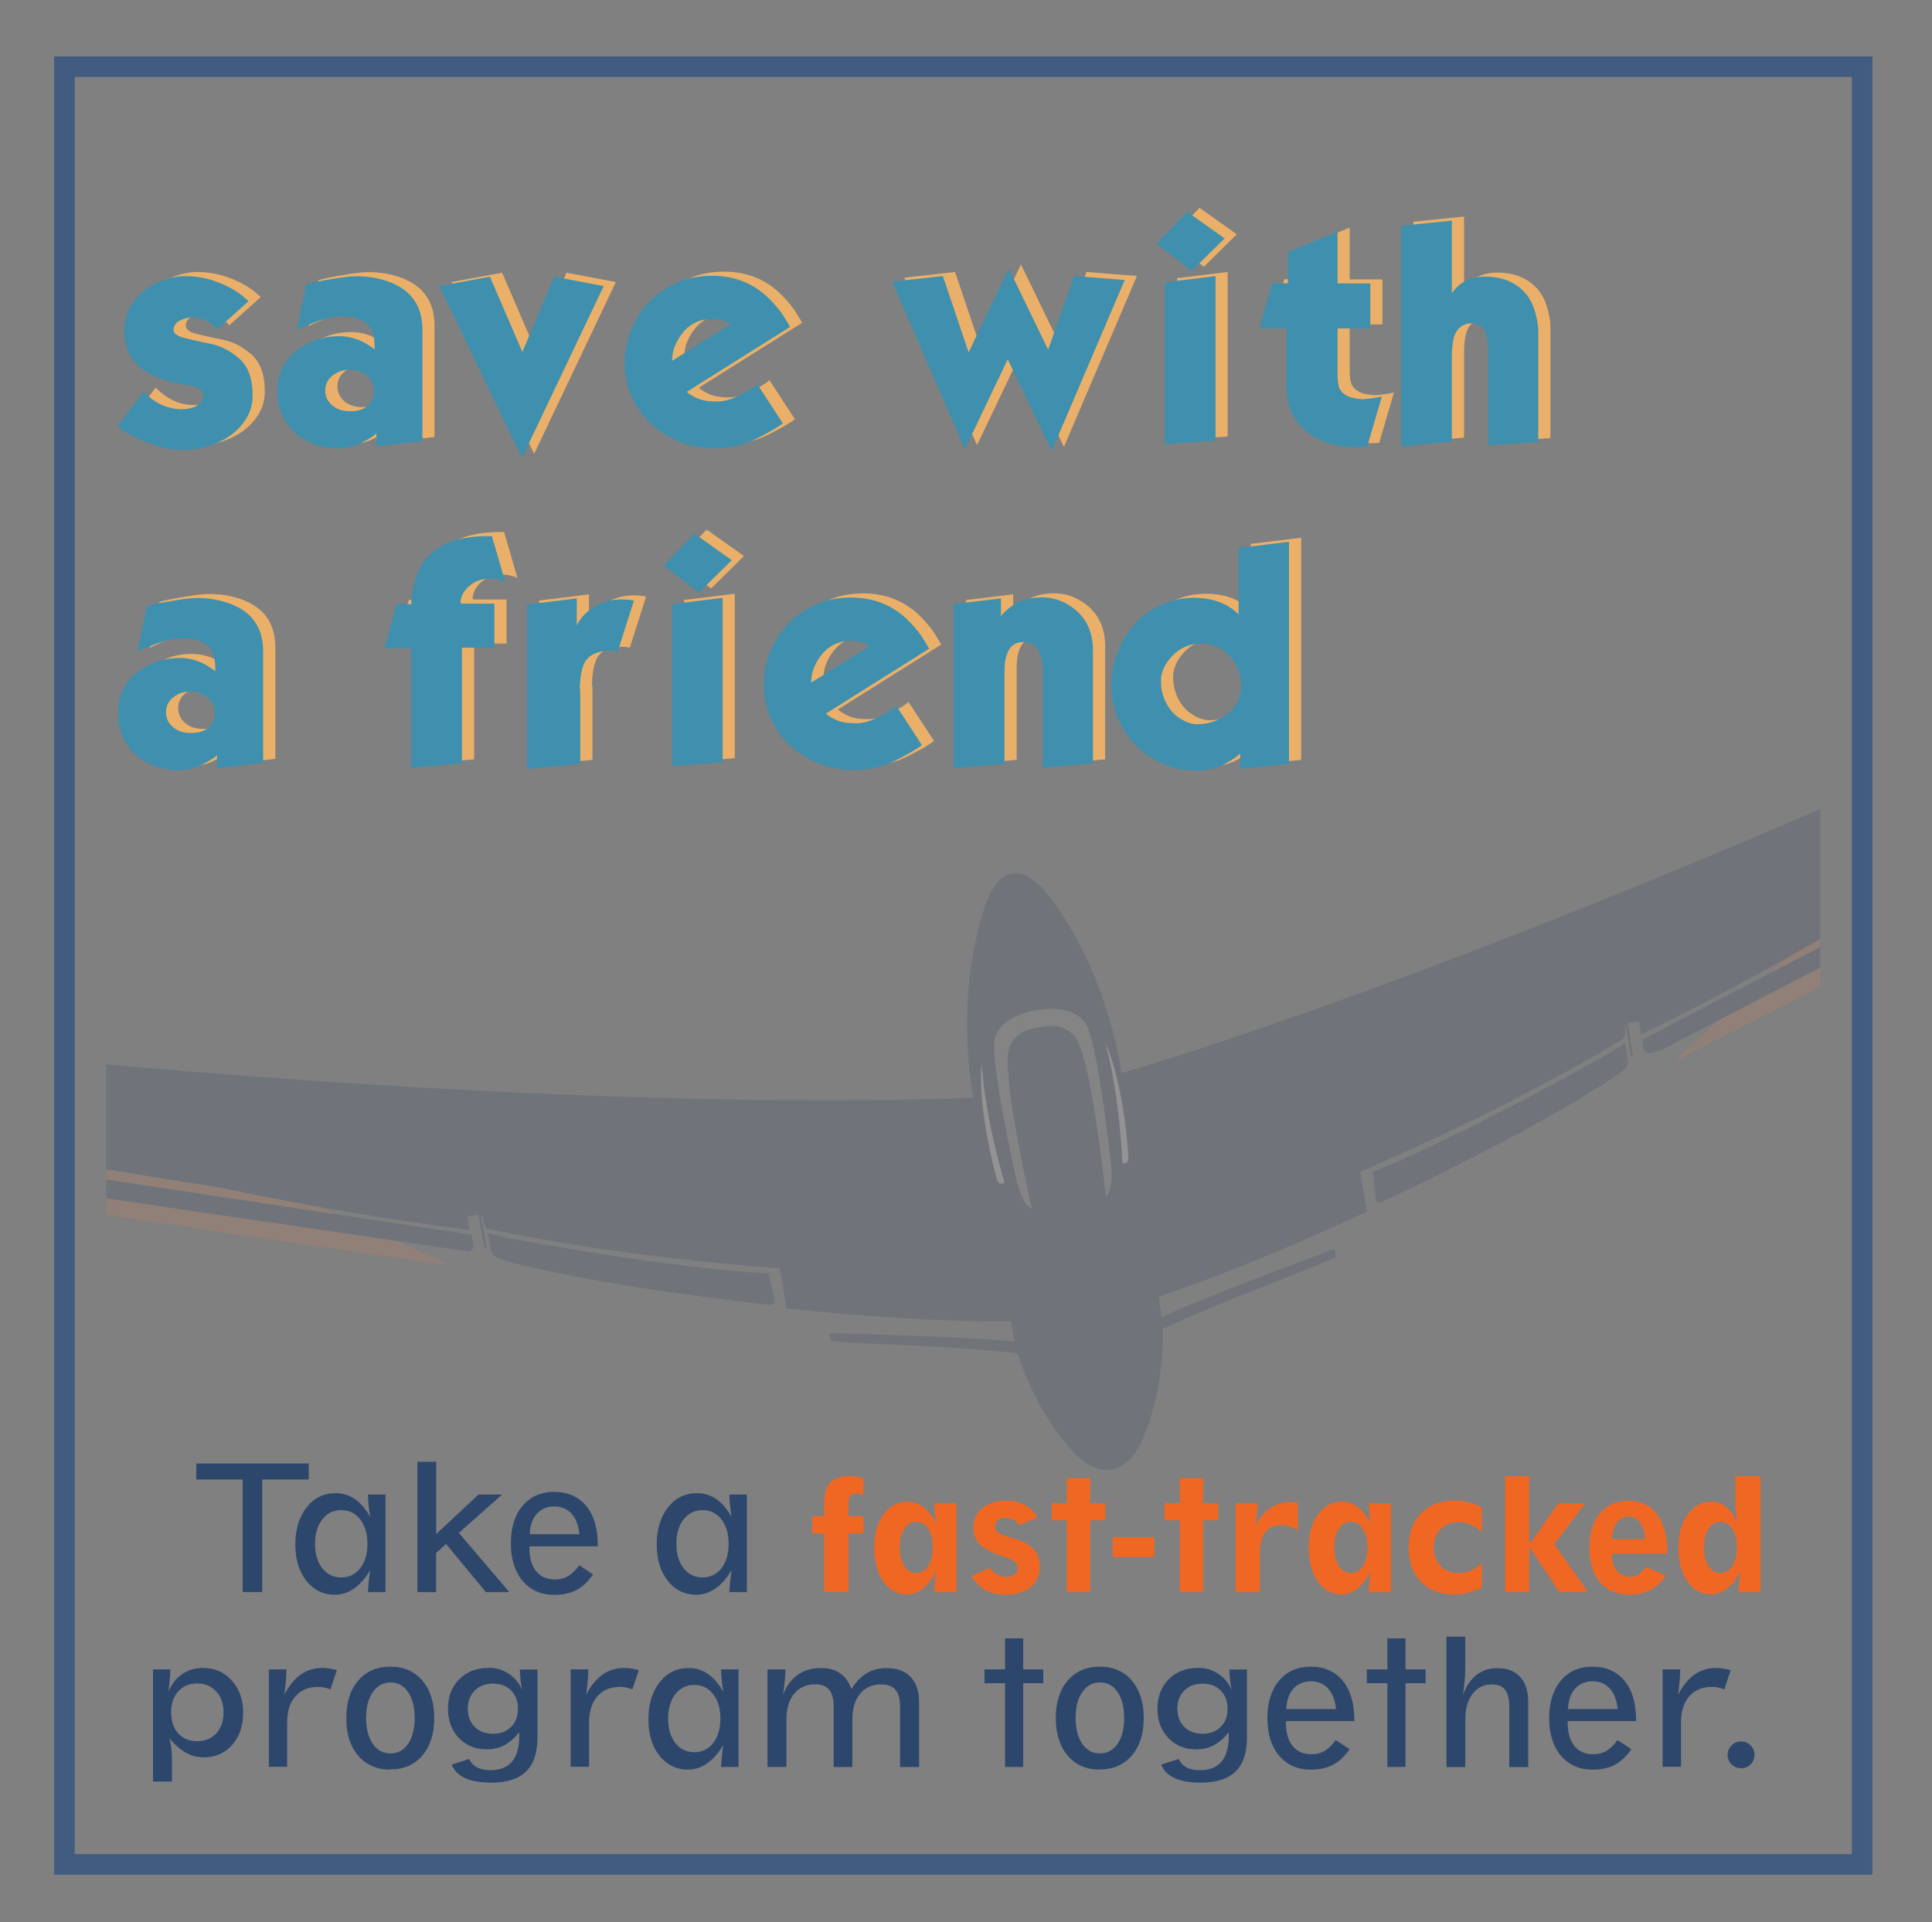 <?xml version="1.0" encoding="UTF-8"?>
<svg xmlns="http://www.w3.org/2000/svg" version="1.1" xmlns:xlink="http://www.w3.org/1999/xlink" viewBox="0 0 225.17 224.02">
  <rect x="0" y="0" width="225.17" height="224.02" fill="#808080" stroke="none"/>
  <defs>
    <clipPath id="clippath">
      <rect x="12.39" y="79.75" width="199.75" height="100.58" fill="none"/>
    </clipPath>
  </defs>
  <!-- Generator: Adobe Illustrator 28.6.0, SVG Export Plug-In . SVG Version: 1.2.0 Build 709)  -->
  <g>
    <g id="Layer_1">
      <rect x="7.51" y="7.77" width="209.52" height="209.52" fill="none" stroke="#425b81" stroke-miterlimit="10" stroke-width="2.4"/>
      <g opacity=".15">
        <g clip-path="url(#clippath)">
          <g>
            <path d="M260.51,76.67s5.48-1.92,7.18,3.53c0,0,1.07,3.05-2.93,5.84s-1.18.92-13.84,8.36c-12.72,7.47-55.84,29.33-55.84,29.33l24.07-22.29,41.35-24.78Z" fill="#f48142"/>
            <path d="M-24.55,124.16s-5.8-.04-5.65,5.67c0,0-.02,3.23,4.67,4.58,4.69,1.35,1.41.49,15.8,3.42,14.45,2.94,62.33,9.65,62.33,9.65l-29.99-13.28-47.15-10.03Z" fill="#f48142"/>
            <path d="M121.87,103.94s6.6,7.61,8.77,20.66l.07.45s46.22-12.96,127.04-51.5c0,0,4.57-2.18,6.38,2.07,0,0,1.41,2.68-3.17,5.59,0,0-10.03,7.61-43.98,25.38,0,0-11.38,6.98-25.71,13.98l-.28-1.55-1.28.21.61,3.84-.04.08-.15-.11-.06.05-.57-3.59-.11.04c.04,1.67.03,1.41-.71,1.85-1.75,1.05-13.19,7.92-30.15,15.16l.78,4.66s-12.98,6.18-24.25,9.9l.34,2.42s1.37-.99,20.16-7.99l.08.97c-3,1.5-12.88,4.96-20.11,8.38,0,0,.33,7.29-2.63,13.43,0,0-1.15,2.59-3.35,2.96h0c-2.24.37-4.12-1.71-4.12-1.71-4.79-4.84-6.84-11.85-6.84-11.85-10.17-1.11-18.43-.98-21.72-1.43l-.26-.92c20.04.53,21.66,1.02,21.66,1.02l-.46-2.4c-11.87.14-26.15-1.5-26.15-1.5l-.78-4.66c-18.38-1.34-31.69-4.11-33.68-4.54-.67-.14-.68-.07-.99-1.57l-.15.02.67,3.64-.12.09-.1-.17-.09.09-.67-3.83-1.28.21.23,1.56c-15.83-1.98-28.85-4.89-28.85-4.89-37.88-5.82-49.83-9.76-49.83-9.76-5.28-1.27-4.81-4.27-4.81-4.27.34-4.61,5.36-4.03,5.36-4.03,88.95,10.25,136.88,7.53,136.88,7.53l-.08-.45c-2.17-13.04,1.63-22.39,1.63-22.39,2.62-6.69,6.87-1.14,6.87-1.14" fill="#163158"/>
            <path d="M117.98,101.85" fill="#163158"/>
            <path d="M56.84,143.71s.23,1.13.4,2.02c.07.35.09.74,1.53,1.17,2.24.68,8.67,2.05,14.92,3.04,3.15.5,13.01,1.9,16.13,2.13.62.05.44-.62.44-.62l-.68-3.04s-9.7-.31-30.66-4.18" fill="#163158"/>
            <path d="M189.43,121.53s.15,1.15.28,2.04c.05.35.15.73-1.07,1.6-1.9,1.37-7.54,4.75-13.12,7.71-2.82,1.5-11.7,6.01-14.57,7.24-.57.24-.62-.44-.62-.44l-.34-3.1s9.07-3.44,27.65-13.89" fill="#163158"/>
            <path d="M55.14,144.83s.13.46-.04.74c-.03.05-.06.1-.11.13-.26.21-.7.11-.7.11l-42.74-6.27-19.08-3.19s-1.3-.22-.31-1.17l.67-.68,62.11,9.4.2.92Z" fill="#163158"/>
            <path d="M191.53,122.1s.03.51.57.59c.77.12,1.91-.52,1.91-.52l37.04-19.2,17.01-9.2s1.16-.63-.08-1.21l-.86-.43-55.7,29.03.11.94Z" fill="#163158"/>
            <path d="M121.17,119.71c3.58-.77,4.49,1.74,4.49,1.74,1.72,3.56,3.23,17.97,3.23,17.97.91-.61.6-3.63.6-3.63-1.59-14.36-2.84-16.29-2.84-16.29-1.46-2.67-5.82-1.77-5.82-1.77,0,0-4.41.56-4.93,3.56,0,0-.55,2.23,2.6,16.33,0,0,.69,2.96,1.75,3.24,0,0-3.24-14.13-2.77-18.05,0,0,.05-2.67,3.68-3.1Z" fill="#999b9a"/>
            <g>
              <path d="M117.07,137.8s-2.2-7.05-2.66-13.84c0,0-.63,4.45,1.73,13.3,0,0,.24,1.1.93.54Z" fill="#fff"/>
              <path d="M130.8,135.52s-.2-7.39-1.97-13.95c0,0,2.04,4,2.67,13.14,0,0,.13,1.12-.71.81Z" fill="#fff"/>
            </g>
          </g>
        </g>
      </g>
      <g>
        <path d="M30.56,172.43v13.12h-2.28v-13.12h-5.41v-1.87h13.11v1.87h-5.41Z" fill="#2d476c"/>
        <path d="M44.93,185.55h-2.05c.03-.41.06-.83.1-1.25s.1-.86.17-1.32c-.55.94-1.17,1.65-1.87,2.14s-1.44.74-2.24.74c-1.36,0-2.47-.54-3.33-1.62s-1.29-2.5-1.29-4.24.43-3.21,1.31-4.32c.87-1.11,2-1.66,3.38-1.66.83,0,1.58.23,2.25.69.67.46,1.27,1.16,1.79,2.09-.08-.43-.14-.87-.18-1.3s-.08-.88-.09-1.32h2.05v11.37ZM39.77,183.84c.91,0,1.65-.36,2.21-1.07.56-.71.84-1.66.84-2.84s-.28-2.13-.84-2.85c-.56-.72-1.29-1.08-2.21-1.08s-1.65.36-2.21,1.08c-.56.72-.84,1.67-.84,2.85s.28,2.12.84,2.84c.56.72,1.3,1.07,2.21,1.07Z" fill="#2d476c"/>
        <path d="M48.65,185.55v-15.19h2.19v8.42l4.93-4.6h2.75l-5.04,4.47,5.88,6.9h-2.73l-4.65-5.61-1.15,1.05v4.56h-2.19Z" fill="#2d476c"/>
        <path d="M69.12,183.49c-.56.82-1.2,1.43-1.92,1.81-.72.38-1.58.57-2.6.57-1.55,0-2.78-.54-3.69-1.62s-1.37-2.54-1.37-4.38.46-3.3,1.37-4.38,2.14-1.62,3.69-1.62,2.82.55,3.72,1.64c.9,1.09,1.35,2.6,1.35,4.53v.18h-7.97v.17c0,1.16.26,2.07.78,2.72s1.26.97,2.2.97c.57,0,1.08-.13,1.53-.39.45-.27.88-.69,1.3-1.27l1.61,1.07ZM61.74,178.8h5.79c-.11-1.03-.41-1.83-.92-2.39s-1.18-.84-2.01-.84-1.53.29-2.04.86-.78,1.36-.82,2.37Z" fill="#2d476c"/>
        <path d="M87.05,185.55h-2.05c.03-.41.06-.83.1-1.25.04-.42.1-.86.17-1.32-.55.94-1.17,1.65-1.87,2.14-.7.49-1.44.74-2.24.74-1.36,0-2.47-.54-3.33-1.62s-1.29-2.5-1.29-4.24.44-3.21,1.31-4.32,2-1.66,3.38-1.66c.83,0,1.58.23,2.25.69.67.46,1.27,1.16,1.79,2.09-.08-.43-.14-.87-.18-1.3-.04-.43-.08-.88-.09-1.32h2.05v11.37ZM81.88,183.84c.91,0,1.65-.36,2.2-1.07s.84-1.66.84-2.84-.28-2.13-.84-2.85c-.56-.72-1.29-1.08-2.2-1.08s-1.65.36-2.21,1.08c-.56.72-.84,1.67-.84,2.85s.28,2.12.84,2.84c.56.72,1.3,1.07,2.21,1.07Z" fill="#2d476c"/>
        <path d="M96.05,185.55v-6.83h-1.39v-2h1.39v-1.56c0-1.07.24-1.86.71-2.37.47-.51,1.22-.76,2.22-.76.29,0,.58.02.85.07.27.04.54.11.79.19v2.01c-.13-.09-.26-.15-.39-.2-.13-.04-.27-.06-.42-.06-.3,0-.53.1-.69.29-.16.19-.24.47-.24.84v1.54h1.75v2h-1.75v6.83h-2.83Z" fill="#f06724"/>
        <path d="M108.89,185.55c0-.35.03-.73.06-1.12.03-.39.08-.82.14-1.27-.45.87-.97,1.54-1.54,1.99-.58.45-1.19.68-1.85.68-1.13,0-2.04-.5-2.75-1.51-.7-1-1.06-2.34-1.06-3.99s.36-2.85,1.09-3.84,1.65-1.48,2.78-1.48c.69,0,1.31.21,1.85.62s1.04,1.04,1.48,1.9c-.05-.37-.09-.76-.13-1.15-.04-.39-.06-.79-.07-1.19h2.59v10.37h-2.59ZM106.79,183.34c.57,0,1.03-.27,1.39-.82.36-.54.53-1.27.53-2.17s-.18-1.62-.53-2.17c-.35-.54-.82-.82-1.39-.82s-1.04.27-1.4.82-.53,1.27-.53,2.17.18,1.63.53,2.17.82.82,1.4.82Z" fill="#f06724"/>
        <path d="M115.33,182.7c.24.35.54.62.87.81.33.18.7.28,1.09.28s.73-.1.97-.3c.25-.2.37-.46.37-.78,0-.5-.48-.91-1.45-1.23-.32-.11-.58-.19-.77-.26-1.11-.41-1.87-.85-2.31-1.33-.43-.48-.65-1.11-.65-1.88,0-.93.35-1.68,1.04-2.25s1.61-.86,2.74-.86c.84,0,1.58.16,2.22.5s1.12.81,1.47,1.43l-2.1.92c-.24-.29-.49-.51-.75-.65-.26-.14-.54-.21-.84-.21-.39,0-.69.09-.92.27-.23.18-.34.41-.34.71,0,.25.08.46.25.63s.44.31.81.44c.24.08.58.19,1,.33.78.24,1.3.44,1.55.6.58.35.99.73,1.23,1.15.25.41.37.92.37,1.52,0,1.03-.35,1.84-1.05,2.43-.7.59-1.68.88-2.93.88-.92,0-1.71-.18-2.36-.54-.65-.36-1.19-.9-1.6-1.62l2.07-.96Z" fill="#f06724"/>
        <path d="M124.34,185.55v-8.37h-1.77v-1.99h1.77v-2.93h2.72v2.93h1.77v1.99h-1.77v8.37h-2.72Z" fill="#f06724"/>
        <path d="M129.68,181.47v-2.32h4.85v2.32h-4.85Z" fill="#f06724"/>
        <path d="M137.5,185.55v-8.37h-1.77v-1.99h1.77v-2.93h2.72v2.93h1.77v1.99h-1.77v8.37h-2.72Z" fill="#f06724"/>
        <path d="M151.25,178.38c-.3-.21-.62-.37-.94-.48-.32-.11-.66-.16-1.01-.16-.84,0-1.46.29-1.86.86-.41.57-.61,1.46-.61,2.65v4.31h-2.82v-10.37h2.57c-.01.36-.04.74-.08,1.15-.04.4-.1.87-.17,1.39.5-.89,1.08-1.56,1.76-2.01.68-.44,1.44-.67,2.31-.67.16,0,.31,0,.45.02.14,0,.28.03.41.05v3.26Z" fill="#f06724"/>
        <path d="M159.53,185.55c0-.35.03-.73.06-1.12.03-.39.08-.82.14-1.27-.45.87-.97,1.54-1.54,1.99-.58.45-1.19.68-1.85.68-1.13,0-2.04-.5-2.75-1.51-.7-1-1.06-2.34-1.06-3.99s.36-2.85,1.09-3.84,1.65-1.48,2.78-1.48c.69,0,1.31.21,1.85.62s1.04,1.04,1.48,1.9c-.05-.37-.09-.76-.13-1.15-.04-.39-.06-.79-.07-1.19h2.59v10.37h-2.59ZM157.44,183.34c.57,0,1.03-.27,1.39-.82.36-.54.53-1.27.53-2.17s-.18-1.62-.53-2.17c-.35-.54-.82-.82-1.39-.82s-1.04.27-1.4.82-.53,1.27-.53,2.17.18,1.63.53,2.17.82.82,1.4.82Z" fill="#f06724"/>
        <path d="M172.71,178.6c-.39-.4-.81-.7-1.27-.9-.45-.2-.93-.3-1.44-.3-.88,0-1.58.27-2.11.81-.53.54-.79,1.25-.79,2.14s.27,1.61.8,2.16,1.23.83,2.1.83c.5,0,.98-.1,1.43-.3s.88-.5,1.28-.91v2.89c-.5.26-1.02.46-1.56.6-.54.14-1.11.21-1.68.21-1.6,0-2.89-.5-3.86-1.49-.97-.99-1.45-2.31-1.45-3.96s.48-2.99,1.45-3.99,2.25-1.5,3.85-1.5c.58,0,1.14.07,1.68.2s1.07.34,1.56.6v2.91Z" fill="#f06724"/>
        <path d="M175.41,185.55v-13.51h2.82v7.99l3.39-4.84h3.14l-3.62,4.78,3.95,5.58h-3.35l-3.51-5.29v5.29h-2.82Z" fill="#f06724"/>
        <path d="M194.14,183.62c-.46.73-1.04,1.28-1.75,1.66s-1.51.57-2.43.57c-1.49,0-2.65-.48-3.48-1.45-.84-.96-1.25-2.3-1.25-4.01s.41-3.02,1.23-4.01c.81-.98,1.93-1.47,3.33-1.47s2.53.53,3.33,1.58c.8,1.05,1.2,2.52,1.2,4.4v.17h-6.45v.21c0,.74.19,1.34.58,1.8.39.46.89.69,1.51.69.36,0,.69-.09,1-.28s.6-.48.87-.88l2.32,1.03ZM187.86,179.38h3.88c-.07-.84-.27-1.48-.61-1.94s-.78-.68-1.33-.68-1,.23-1.34.68-.54,1.1-.61,1.94Z" fill="#f06724"/>
        <path d="M202.63,185.55c0-.35.03-.73.06-1.12.03-.39.08-.82.14-1.27-.45.87-.96,1.53-1.55,1.98s-1.2.68-1.86.68c-1.13,0-2.04-.5-2.75-1.51-.7-1-1.06-2.34-1.06-3.99,0-1.55.36-2.83,1.09-3.82.72-1,1.63-1.49,2.74-1.49.66,0,1.23.21,1.74.62.51.41.96,1.04,1.35,1.91-.09-.38-.16-.77-.21-1.15-.05-.39-.07-.79-.07-1.2v-3.14h2.94v13.51h-2.57ZM198.59,180.35c0,.9.18,1.63.53,2.17s.82.82,1.39.82,1.04-.27,1.39-.82.53-1.27.53-2.17-.18-1.62-.53-2.17-.82-.82-1.39-.82-1.04.27-1.39.82-.53,1.27-.53,2.17Z" fill="#f06724"/>
        <path d="M19.76,202.64c.1.35.16.72.21,1.13s.07.85.07,1.35v2.51h-2.21v-13.07h2.03c-.02.48-.05.95-.09,1.38-.04.44-.09.85-.15,1.24.36-.89.89-1.57,1.59-2.06.7-.48,1.52-.73,2.45-.73,1.36,0,2.48.49,3.36,1.47s1.32,2.23,1.32,3.75-.43,2.79-1.28,3.75-1.95,1.45-3.28,1.45c-.74,0-1.44-.17-2.08-.52s-1.29-.9-1.92-1.66ZM19.95,199.58c0,1.02.28,1.83.83,2.44.55.61,1.29.91,2.21.91s1.66-.31,2.22-.92c.56-.61.84-1.42.84-2.44s-.28-1.82-.85-2.44c-.57-.62-1.3-.93-2.22-.93s-1.65.31-2.2.92c-.56.61-.84,1.43-.84,2.44Z" fill="#2d476c"/>
        <path d="M31.33,205.93v-11.37h2.06c-.01.47-.04.95-.08,1.43-.04.49-.1.99-.18,1.52.55-1.05,1.19-1.83,1.92-2.35.73-.51,1.57-.77,2.53-.77.27,0,.54.02.82.07.28.04.57.11.86.19l-.74,2.23c-.26-.09-.51-.16-.75-.21-.24-.04-.47-.07-.69-.07-1.12,0-2,.36-2.64,1.09-.65.73-.97,1.73-.97,3v5.22h-2.12Z" fill="#2d476c"/>
        <path d="M45.49,206.24c-1.57,0-2.81-.54-3.74-1.62-.93-1.08-1.39-2.54-1.39-4.38s.46-3.3,1.39-4.38c.93-1.08,2.17-1.62,3.74-1.62s2.81.54,3.73,1.62c.93,1.08,1.39,2.54,1.39,4.37s-.46,3.29-1.39,4.37c-.93,1.08-2.17,1.62-3.73,1.62ZM42.67,200.22c0,1.26.26,2.26.77,3.01.52.75,1.21,1.12,2.07,1.12s1.53-.37,2.05-1.12c.52-.75.77-1.75.77-3.01s-.26-2.27-.77-3.02-1.2-1.12-2.05-1.12-1.54.38-2.06,1.12c-.52.75-.78,1.75-.78,3.01Z" fill="#2d476c"/>
        <path d="M54.67,205c.21.43.52.76.93.98s.94.33,1.56.33c1.11,0,1.94-.33,2.51-1,.56-.67.85-1.66.85-2.97,0-.04,0-.12,0-.22s0-.18,0-.23c-.56.69-1.15,1.19-1.75,1.51-.61.32-1.28.48-2.03.48-1.33,0-2.41-.44-3.26-1.32-.84-.88-1.27-2.02-1.27-3.42s.44-2.56,1.32-3.44c.88-.88,2.04-1.32,3.46-1.32.85,0,1.62.23,2.31.69s1.21,1.08,1.56,1.87c-.08-.38-.15-.77-.19-1.16-.05-.39-.07-.8-.08-1.21h2.05v7.95c0,1.76-.44,3.08-1.33,3.94-.89.87-2.24,1.3-4.04,1.3-1.26,0-2.27-.17-3.04-.52-.77-.35-1.3-.87-1.59-1.58l2.05-.67ZM57.45,202.06c.88,0,1.59-.27,2.12-.8.53-.53.8-1.24.8-2.12s-.27-1.58-.8-2.12-1.24-.8-2.12-.8-1.58.27-2.12.81c-.54.54-.81,1.24-.81,2.11s.27,1.58.81,2.12,1.25.8,2.13.8Z" fill="#2d476c"/>
        <path d="M66.51,205.93v-11.37h2.06c-.01.47-.04.95-.08,1.43-.04.49-.1.99-.18,1.52.55-1.05,1.2-1.83,1.92-2.35.73-.51,1.57-.77,2.53-.77.27,0,.54.02.82.07.28.04.57.11.87.19l-.74,2.23c-.26-.09-.51-.16-.75-.21s-.47-.07-.69-.07c-1.11,0-2,.36-2.64,1.09s-.97,1.73-.97,3v5.22h-2.13Z" fill="#2d476c"/>
        <path d="M86.08,205.93h-2.05c.03-.41.06-.83.1-1.25.04-.42.1-.86.17-1.32-.55.94-1.17,1.65-1.87,2.14-.7.49-1.44.74-2.24.74-1.36,0-2.47-.54-3.33-1.62s-1.29-2.5-1.29-4.24.44-3.21,1.31-4.32,2-1.66,3.38-1.66c.83,0,1.58.23,2.25.69.67.46,1.27,1.16,1.79,2.09-.08-.43-.14-.87-.18-1.3-.04-.43-.08-.88-.09-1.32h2.05v11.37ZM80.92,204.21c.91,0,1.65-.36,2.2-1.07s.84-1.66.84-2.84-.28-2.13-.84-2.85c-.56-.72-1.29-1.08-2.2-1.08s-1.65.36-2.21,1.08c-.56.72-.84,1.67-.84,2.85s.28,2.12.84,2.84c.56.72,1.3,1.07,2.21,1.07Z" fill="#2d476c"/>
        <path d="M97.16,205.93v-7.08c0-.87-.18-1.51-.53-1.93-.35-.42-.89-.62-1.64-.62-1.02,0-1.83.36-2.43,1.09-.6.73-.9,1.73-.9,2.99v5.55h-2.21v-11.37h2.09c0,.44-.03.9-.08,1.38s-.12,1-.2,1.57c.4-1.02.97-1.8,1.71-2.32.74-.53,1.64-.79,2.7-.79.91,0,1.66.2,2.25.62.59.41,1.03,1.02,1.31,1.84.52-.84,1.11-1.46,1.77-1.85.67-.4,1.44-.6,2.32-.6,1.23,0,2.17.34,2.82,1.03s.98,1.66.98,2.94v7.56h-2.22v-7.08c0-.87-.18-1.51-.54-1.93s-.92-.62-1.67-.62c-1.03,0-1.85.36-2.45,1.09-.6.73-.9,1.73-.9,2.99v5.55h-2.21Z" fill="#2d476c"/>
        <path d="M117.14,205.93v-9.76h-2.4v-1.61h2.4v-3.62h2.11v3.62h2.34v1.61h-2.34v9.76h-2.11Z" fill="#2d476c"/>
        <path d="M128.18,206.24c-1.57,0-2.82-.54-3.74-1.62s-1.39-2.54-1.39-4.38.46-3.3,1.39-4.38,2.17-1.62,3.74-1.62,2.81.54,3.73,1.62,1.39,2.54,1.39,4.37-.46,3.29-1.39,4.37-2.17,1.62-3.73,1.62ZM125.36,200.22c0,1.26.26,2.26.77,3.01.52.75,1.21,1.12,2.07,1.12s1.53-.37,2.05-1.12c.52-.75.77-1.75.77-3.01s-.26-2.27-.77-3.02-1.2-1.12-2.05-1.12-1.54.38-2.06,1.12-.78,1.75-.78,3.01Z" fill="#2d476c"/>
        <path d="M137.36,205c.21.43.52.76.93.98s.93.33,1.56.33c1.11,0,1.94-.33,2.51-1,.56-.67.85-1.66.85-2.97,0-.04,0-.12,0-.22s0-.18,0-.23c-.56.69-1.14,1.19-1.75,1.51s-1.28.48-2.03.48c-1.33,0-2.42-.44-3.26-1.32s-1.27-2.02-1.27-3.42.44-2.56,1.32-3.44c.88-.88,2.03-1.32,3.46-1.32.85,0,1.62.23,2.31.69s1.21,1.08,1.56,1.87c-.08-.38-.15-.77-.19-1.16-.05-.39-.07-.8-.08-1.21h2.05v7.95c0,1.76-.44,3.08-1.33,3.94-.89.87-2.24,1.3-4.04,1.3-1.26,0-2.27-.17-3.04-.52-.77-.35-1.3-.87-1.59-1.58l2.05-.67ZM140.15,202.06c.88,0,1.59-.27,2.12-.8.53-.53.8-1.24.8-2.12s-.27-1.58-.8-2.12-1.24-.8-2.12-.8-1.58.27-2.12.81c-.54.54-.81,1.24-.81,2.11s.27,1.58.81,2.12c.54.54,1.25.8,2.13.8Z" fill="#2d476c"/>
        <path d="M157.29,203.86c-.56.82-1.2,1.43-1.92,1.81-.72.38-1.58.57-2.6.57-1.55,0-2.78-.54-3.69-1.62s-1.37-2.54-1.37-4.38.46-3.3,1.37-4.38,2.14-1.62,3.69-1.62,2.82.55,3.72,1.64c.9,1.09,1.35,2.6,1.35,4.53v.18h-7.97v.17c0,1.16.26,2.07.78,2.72s1.26.97,2.2.97c.57,0,1.08-.13,1.53-.39.45-.27.88-.69,1.3-1.27l1.61,1.07ZM149.92,199.18h5.79c-.11-1.03-.41-1.83-.92-2.39s-1.18-.84-2.01-.84-1.53.29-2.04.86-.78,1.36-.82,2.37Z" fill="#2d476c"/>
        <path d="M161.7,205.93v-9.76h-2.4v-1.61h2.4v-3.62h2.11v3.62h2.34v1.61h-2.34v9.76h-2.11Z" fill="#2d476c"/>
        <path d="M168.58,205.93v-15.19h2.19v3.82c0,.38-.02.83-.07,1.34s-.11,1.05-.19,1.62c.37-1.02.9-1.8,1.58-2.32.68-.53,1.49-.79,2.43-.79,1.15,0,2.04.34,2.66,1.03.62.69.93,1.66.93,2.94v7.56h-2.21v-7.08c0-.87-.16-1.51-.49-1.93-.33-.42-.84-.62-1.54-.62-.94,0-1.69.37-2.25,1.1-.56.73-.84,1.73-.84,2.98v5.55h-2.21Z" fill="#2d476c"/>
        <path d="M190.13,203.86c-.56.82-1.2,1.43-1.92,1.81-.72.38-1.58.57-2.6.57-1.55,0-2.78-.54-3.69-1.62s-1.37-2.54-1.37-4.38.46-3.3,1.37-4.38,2.14-1.62,3.69-1.62,2.82.55,3.72,1.64c.9,1.09,1.35,2.6,1.35,4.53v.18h-7.97v.17c0,1.16.26,2.07.78,2.72s1.26.97,2.2.97c.57,0,1.08-.13,1.53-.39.45-.27.88-.69,1.3-1.27l1.61,1.07ZM182.75,199.18h5.79c-.11-1.03-.41-1.83-.92-2.39s-1.18-.84-2.01-.84-1.53.29-2.04.86-.78,1.36-.82,2.37Z" fill="#2d476c"/>
        <path d="M193.77,205.93v-11.37h2.06c-.01.47-.04.95-.08,1.43-.04.49-.1.99-.18,1.52.55-1.05,1.2-1.83,1.92-2.35.73-.51,1.57-.77,2.53-.77.27,0,.54.02.82.07.28.04.57.11.87.19l-.74,2.23c-.26-.09-.51-.16-.75-.21s-.47-.07-.69-.07c-1.11,0-2,.36-2.64,1.09s-.97,1.73-.97,3v5.22h-2.13Z" fill="#2d476c"/>
        <path d="M202.92,206.08c-.43,0-.8-.15-1.11-.45-.31-.3-.46-.67-.46-1.11s.15-.8.46-1.1c.31-.31.68-.46,1.1-.46s.81.15,1.11.45.46.67.46,1.11-.15.81-.46,1.11c-.31.3-.67.45-1.11.45Z" fill="#2d476c"/>
      </g>
      <g>
        <path d="M30.86,45.68c0,1.16-.38,2.22-1.13,3.19-.75.97-1.75,1.73-3.01,2.27-1.31.56-2.67.84-4.1.82-1.16-.02-2.32-.24-3.49-.66-1.95-.72-3.29-1.43-4.01-2.15l3.03-3.97c1.33,1.35,2.82,2.03,4.47,2.03.62,0,1.16-.11,1.62-.34.59-.28.89-.7.89-1.26-.06-.51-.43-.88-1.12-1.08-.56-.11-1.13-.21-1.69-.31-1.13-.21-2.09-.5-2.89-.85-2.36-1.04-3.53-2.82-3.53-5.32,0-1.78.71-3.27,2.14-4.49.67-.57,1.42-1.02,2.27-1.34.89-.33,1.76-.5,2.62-.52.99-.01,1.96.12,2.91.39,1.54.45,2.85,1.11,3.91,1.97.39.32.59.51.62.58l-3.66,3.28c-.2-.27-.45-.51-.76-.74-.59-.43-1.27-.65-2.05-.66-.54-.01-1.04.11-1.51.36-.48.25-.72.6-.74,1.05,0,.32.21.58.65.78.38.17,1.6.46,3.66.88,1.2.24,2.32.82,3.36,1.74s1.56,2.37,1.54,4.36Z" fill="#eab069"/>
        <path d="M50.64,50.93l-5.37.62v-1.59c0,.14-.34.4-1,.78-.54.3-.94.5-1.21.61-.69.27-1.44.41-2.25.42-.93.01-1.83-.14-2.71-.45-1.8-.64-3.07-1.78-3.8-3.43-.37-.82-.56-1.73-.56-2.72,0-2.55,1.19-4.43,3.55-5.63,1.16-.58,2.42-.86,3.76-.84.71.01,1.39.15,2.06.4.56.21,1.22.59,1.97,1.14,0-.77-.06-1.37-.19-1.81-.39-1.35-1.63-2.03-3.72-2.03-1.03,0-2.41.37-4.13,1.1-.65.28-1,.45-1.05.5l1.09-5.31c.31-.17,1.5-.42,3.56-.74.93-.15,1.68-.23,2.25-.23,1.36-.01,2.65.2,3.85.64,2.6.96,3.9,2.82,3.9,5.58v13ZM45.02,45.12c0-.71-.28-1.31-.85-1.79-.59-.49-1.28-.73-2.09-.72-.72.01-1.35.24-1.9.68-.55.44-.84.99-.85,1.66-.02.73.25,1.33.8,1.81.53.46,1.24.69,2.14.69.79,0,1.43-.19,1.93-.56.55-.42.82-1.01.82-1.78Z" fill="#eab069"/>
        <path d="M71.78,32.87l-9.53,20.03-9.63-20.03,5.9-1.09,3.78,8.78,3.72-8.78,5.75,1.09Z" fill="#eab069"/>
        <path d="M93.49,37.62l-12.03,7.56c.15.19.51.42,1.09.7.64.32,1.52.46,2.63.43.59-.02,1.28-.2,2.04-.54.28-.12.72-.35,1.32-.69.74-.42,1.11-.69,1.11-.81l3,4.59c-.62.47-1.65,1.07-3.09,1.79-1.47.74-3.07,1.11-4.78,1.12-1.92.02-3.69-.42-5.32-1.3s-2.91-2.08-3.84-3.6c-.93-1.52-1.4-3.2-1.41-5.03,0-1.66.38-3.24,1.16-4.74.78-1.5,1.86-2.73,3.23-3.68,1.39-.98,2.92-1.54,4.59-1.7.42-.04.83-.06,1.21-.06,2.7,0,4.95.93,6.77,2.79.72.74,1.28,1.43,1.67,2.08l.66,1.1ZM86.59,37.31c-.59-.4-1.35-.59-2.25-.59-1.73,0-3.05.84-3.97,2.52-.41.75-.62,1.54-.62,2.35l6.84-4.28Z" fill="#eab069"/>
        <path d="M132.5,32.18l-8.5,19.9-5.13-10.68-5,10.49-8.47-19.53,5.91-.66,3,8.9,4.68-9.78,4.59,9.47,3.04-8.59,5.87.46Z" fill="#eab069"/>
        <path d="M144.15,27.3l-3.84,3.79-4.1-3.16,3.59-3.71,4.35,3.09ZM143.08,50.87l-5.9.43v-18.88l5.9-.72v19.16Z" fill="#eab069"/>
        <path d="M162.46,45.75l-1.72,5.87c-.32.02-.75.03-1.28.03-1.89,0-3.5-.39-4.81-1.16-2.21-1.3-3.31-3.29-3.31-5.97v-6.72h-3.16l1.5-5.25h1.84v-3.65l5.78-2.37v6.03h3.82v5.25h-3.82v5.32c0,.85.09,1.43.27,1.76.19.35.53.64,1.01.86.27.13.81.23,1.59.31.74-.04,1.5-.14,2.28-.31Z" fill="#eab069"/>
        <path d="M180.69,51.06l-5.84.37v-11.18c0-1.12-.16-1.9-.5-2.36-.36-.47-.88-.7-1.56-.67-.66.03-1.19.32-1.59.89-.38.54-.57,1.57-.57,3.08v9.81l-5.9.56v-25.72l5.9-.6v8.47c.27-.41.6-.76.97-1.05.74-.59,1.72-.89,2.94-.89,1.36,0,2.54.31,3.53.95,1.05.67,1.78,1.64,2.18,2.89.3.97.45,1.81.45,2.5v12.94Z" fill="#eab069"/>
        <path d="M32.08,88.44l-5.37.62v-1.59c0,.14-.34.4-1.01.78-.53.3-.94.5-1.21.61-.69.27-1.44.41-2.25.42-.93.01-1.83-.14-2.71-.45-1.8-.64-3.07-1.78-3.8-3.43-.37-.82-.56-1.73-.56-2.72,0-2.55,1.19-4.43,3.56-5.63,1.16-.58,2.42-.86,3.76-.84.71.01,1.39.15,2.06.4.57.21,1.22.59,1.97,1.14,0-.77-.06-1.37-.19-1.81-.39-1.35-1.63-2.03-3.71-2.03-1.03,0-2.41.37-4.13,1.1-.65.28-1,.45-1.05.5l1.09-5.31c.31-.17,1.5-.42,3.56-.74.93-.15,1.68-.23,2.25-.23,1.36-.01,2.65.2,3.85.64,2.6.96,3.9,2.82,3.9,5.58v13ZM26.46,82.62c0-.71-.28-1.31-.85-1.79-.58-.49-1.28-.73-2.09-.72-.72.01-1.35.24-1.9.68-.55.44-.84.99-.85,1.66-.01.73.25,1.33.8,1.81.53.46,1.24.69,2.14.69.79,0,1.43-.19,1.93-.56.55-.42.82-1.01.82-1.78Z" fill="#eab069"/>
        <path d="M60.33,67.37c-.57-.27-1.2-.41-1.88-.41-.81,0-1.54.24-2.18.73-.67.5-1.07,1.15-1.19,1.93.04.13.06.22.06.25h3.9v5.13h-3.78v13.5l-5.91.5v-13.94h-3.13l1.41-5.13h1.78s0-.08-.06-.19c.17-2.36.84-4.16,2-5.4,1.46-1.56,3.78-2.34,6.97-2.34h.43l1.56,5.37Z" fill="#eab069"/>
        <path d="M75.3,69.53l-1.9,5.97c-.2-.08-.53-.12-.97-.12s-.85.06-1.28.18c-.85.24-1.42.7-1.69,1.38-.27.68-.43,1.58-.47,2.71.04.21.06.53.06.97v7.94l-6.22.59v-19.16l5.81-.72v3.16c.48-.96,1.2-1.71,2.15-2.25.92-.52,1.93-.79,3.04-.79.54,0,1.03.04,1.47.13Z" fill="#eab069"/>
        <path d="M86.71,64.8l-3.84,3.79-4.1-3.16,3.59-3.71,4.35,3.09ZM85.64,88.37l-5.9.43v-18.88l5.9-.72v19.16Z" fill="#eab069"/>
        <path d="M109.7,75.12l-12.03,7.56c.15.19.51.42,1.09.7.64.32,1.52.46,2.63.43.6-.02,1.28-.2,2.04-.54.28-.12.72-.35,1.32-.69.74-.42,1.11-.69,1.11-.81l3,4.59c-.62.47-1.64,1.07-3.09,1.79-1.47.74-3.07,1.11-4.78,1.12-1.92.02-3.69-.42-5.32-1.3-1.63-.88-2.91-2.08-3.84-3.6-.93-1.52-1.4-3.2-1.41-5.03,0-1.66.38-3.24,1.16-4.74s1.86-2.73,3.23-3.68c1.39-.98,2.92-1.54,4.59-1.7.42-.04.83-.06,1.21-.06,2.7,0,4.95.93,6.77,2.79.72.74,1.28,1.43,1.67,2.08l.66,1.1ZM102.8,74.81c-.6-.4-1.35-.59-2.25-.59-1.72,0-3.05.84-3.97,2.52-.41.75-.62,1.54-.62,2.35l6.84-4.28Z" fill="#eab069"/>
        <path d="M128.8,88.5l-5.84.5v-11.13c0-2.35-.75-3.52-2.25-3.52s-2.22,1.17-2.22,3.52v10.69l-5.91.5v-19.13l5.5-.66v2.12c.17-.33.63-.77,1.37-1.31.79-.58,1.88-.89,3.25-.93,1.12-.03,2.17.24,3.16.82,1.96,1.16,2.94,2.93,2.94,5.33v13.19Z" fill="#eab069"/>
        <path d="M151.65,88.56l-5.69.56v-1.78c-.38.38-.98.79-1.82,1.24-.89.48-2,.74-3.3.76-1.73.03-3.37-.41-4.92-1.31-1.5-.86-2.7-2.05-3.59-3.55-.91-1.54-1.38-3.19-1.4-4.97-.02-1.31.22-2.62.72-3.92.99-2.6,2.7-4.46,5.1-5.57,1.18-.54,2.43-.82,3.78-.82,2.21,0,3.96.65,5.25,1.94v-7.75l5.87-.72v25.87ZM146.09,79.78c0-2.01-.74-3.51-2.24-4.52-.71-.47-1.47-.72-2.3-.73-1.68-.02-3.02.68-4.04,2.09-.49.69-.75,1.39-.78,2.1-.03.97.16,1.86.58,2.69.38.76.89,1.36,1.53,1.78.69.47,1.37.72,2.04.74.86.03,1.7-.15,2.53-.54,1.6-.74,2.48-1.95,2.66-3.62Z" fill="#eab069"/>
      </g>
      <g>
        <path d="M29.44,46.16c0,1.16-.38,2.22-1.13,3.19-.75.97-1.75,1.73-3.01,2.27-1.31.56-2.67.84-4.1.82-1.16-.02-2.32-.24-3.49-.66-1.95-.72-3.29-1.43-4.01-2.15l3.03-3.97c1.33,1.35,2.82,2.03,4.47,2.03.62,0,1.16-.11,1.62-.34.59-.28.89-.7.89-1.26-.06-.51-.43-.88-1.12-1.08-.56-.11-1.13-.21-1.69-.31-1.13-.21-2.09-.5-2.89-.85-2.36-1.04-3.53-2.82-3.53-5.32,0-1.78.71-3.27,2.14-4.49.67-.57,1.42-1.02,2.27-1.34.89-.33,1.76-.5,2.62-.52.99-.01,1.96.12,2.91.39,1.54.45,2.85,1.11,3.91,1.97.39.32.59.51.62.58l-3.66,3.28c-.2-.27-.45-.51-.76-.74-.59-.43-1.27-.65-2.05-.66-.54-.01-1.04.11-1.51.36-.48.25-.72.6-.74,1.05,0,.32.21.58.65.78.38.17,1.6.46,3.66.88,1.2.24,2.32.82,3.36,1.74s1.56,2.37,1.54,4.36Z" fill="#3e90ae"/>
        <path d="M49.23,51.41l-5.37.62v-1.59c0,.14-.34.4-1,.78-.54.3-.94.5-1.21.61-.69.27-1.44.41-2.25.42-.93.01-1.83-.14-2.71-.45-1.8-.64-3.07-1.78-3.8-3.43-.37-.82-.56-1.73-.56-2.72,0-2.55,1.19-4.43,3.55-5.63,1.16-.58,2.42-.86,3.76-.84.71.01,1.39.15,2.06.4.56.21,1.22.59,1.97,1.14,0-.77-.06-1.37-.19-1.81-.39-1.35-1.63-2.03-3.72-2.03-1.03,0-2.41.37-4.13,1.1-.65.28-1,.45-1.05.5l1.09-5.31c.31-.17,1.5-.42,3.56-.74.93-.15,1.68-.23,2.25-.23,1.36-.01,2.65.2,3.85.64,2.6.96,3.9,2.82,3.9,5.58v13ZM43.6,45.6c0-.71-.28-1.31-.85-1.79-.59-.49-1.28-.73-2.09-.72-.72.01-1.35.24-1.9.68-.55.44-.84.99-.85,1.66-.02.73.25,1.33.8,1.81.53.46,1.24.69,2.14.69.79,0,1.43-.19,1.93-.56.55-.42.82-1.01.82-1.78Z" fill="#3e90ae"/>
        <path d="M70.36,33.34l-9.53,20.03-9.63-20.03,5.9-1.09,3.78,8.78,3.72-8.78,5.75,1.09Z" fill="#3e90ae"/>
        <path d="M92.08,38.1l-12.03,7.56c.15.19.51.42,1.09.7.64.32,1.52.46,2.63.43.59-.02,1.28-.2,2.04-.54.28-.12.72-.35,1.32-.69.74-.42,1.11-.69,1.11-.81l3,4.59c-.62.47-1.65,1.07-3.09,1.79-1.47.74-3.07,1.11-4.78,1.12-1.92.02-3.69-.42-5.32-1.3s-2.91-2.08-3.84-3.6c-.93-1.52-1.4-3.2-1.41-5.03,0-1.66.38-3.24,1.16-4.74.78-1.5,1.86-2.73,3.23-3.68,1.39-.98,2.92-1.54,4.59-1.7.42-.04.83-.06,1.21-.06,2.7,0,4.95.93,6.77,2.79.72.74,1.28,1.43,1.67,2.08l.66,1.1ZM85.17,37.78c-.59-.4-1.35-.59-2.25-.59-1.73,0-3.05.84-3.97,2.52-.41.75-.62,1.54-.62,2.35l6.84-4.28Z" fill="#3e90ae"/>
        <path d="M131.08,32.65l-8.5,19.9-5.13-10.68-5,10.49-8.47-19.53,5.91-.66,3,8.9,4.68-9.78,4.59,9.47,3.04-8.59,5.87.46Z" fill="#3e90ae"/>
        <path d="M142.73,27.78l-3.84,3.79-4.1-3.16,3.59-3.71,4.35,3.09ZM141.67,51.35l-5.9.43v-18.88l5.9-.72v19.16Z" fill="#3e90ae"/>
        <path d="M161.05,46.22l-1.72,5.87c-.32.02-.75.03-1.28.03-1.89,0-3.5-.39-4.81-1.16-2.21-1.3-3.31-3.29-3.31-5.97v-6.72h-3.16l1.5-5.25h1.84v-3.65l5.78-2.37v6.03h3.82v5.25h-3.82v5.32c0,.85.09,1.43.27,1.76.19.35.53.64,1.01.86.27.13.81.23,1.59.31.74-.04,1.5-.14,2.28-.31Z" fill="#3e90ae"/>
        <path d="M179.27,51.53l-5.84.37v-11.18c0-1.12-.16-1.9-.5-2.36-.36-.47-.88-.7-1.56-.67-.66.03-1.19.32-1.59.89-.38.54-.57,1.57-.57,3.08v9.81l-5.9.56v-25.72l5.9-.6v8.47c.27-.41.6-.76.97-1.05.74-.59,1.72-.89,2.94-.89,1.36,0,2.54.31,3.53.95,1.05.67,1.78,1.64,2.18,2.89.3.97.45,1.81.45,2.5v12.94Z" fill="#3e90ae"/>
        <path d="M30.66,88.91l-5.37.62v-1.59c0,.14-.34.4-1.01.78-.53.3-.94.5-1.21.61-.69.27-1.44.41-2.25.42-.93.01-1.83-.14-2.71-.45-1.8-.64-3.07-1.78-3.8-3.43-.37-.82-.56-1.73-.56-2.72,0-2.55,1.19-4.43,3.56-5.63,1.16-.58,2.42-.86,3.76-.84.71.01,1.39.15,2.06.4.57.21,1.22.59,1.97,1.14,0-.77-.06-1.37-.19-1.81-.39-1.35-1.63-2.03-3.71-2.03-1.03,0-2.41.37-4.13,1.1-.65.28-1,.45-1.05.5l1.09-5.31c.31-.17,1.5-.42,3.56-.74.93-.15,1.68-.23,2.25-.23,1.36-.01,2.65.2,3.85.64,2.6.96,3.9,2.82,3.9,5.58v13ZM25.04,83.1c0-.71-.28-1.31-.85-1.79-.58-.49-1.28-.73-2.09-.72-.72.01-1.35.24-1.9.68-.55.44-.84.99-.85,1.66-.01.73.25,1.33.8,1.81.53.46,1.24.69,2.14.69.79,0,1.43-.19,1.93-.56.55-.42.82-1.01.82-1.78Z" fill="#3e90ae"/>
        <path d="M58.91,67.85c-.57-.27-1.2-.41-1.88-.41-.81,0-1.54.24-2.18.73-.67.5-1.07,1.15-1.19,1.93.04.13.06.22.06.25h3.9v5.13h-3.78v13.5l-5.91.5v-13.94h-3.13l1.41-5.13h1.78s0-.08-.06-.19c.17-2.36.84-4.16,2-5.4,1.46-1.56,3.78-2.34,6.97-2.34h.43l1.56,5.37Z" fill="#3e90ae"/>
        <path d="M73.88,70l-1.9,5.97c-.2-.08-.53-.12-.97-.12s-.85.06-1.28.18c-.85.24-1.42.7-1.69,1.38-.27.68-.43,1.58-.47,2.71.04.21.06.53.06.97v7.94l-6.22.59v-19.16l5.81-.72v3.16c.48-.96,1.2-1.71,2.15-2.25.92-.52,1.93-.79,3.04-.79.54,0,1.03.04,1.47.13Z" fill="#3e90ae"/>
        <path d="M85.29,65.28l-3.84,3.79-4.1-3.16,3.59-3.71,4.35,3.09ZM84.22,88.85l-5.9.43v-18.88l5.9-.72v19.16Z" fill="#3e90ae"/>
        <path d="M108.29,75.6l-12.03,7.56c.15.19.51.42,1.09.7.64.32,1.52.46,2.63.43.6-.02,1.28-.2,2.04-.54.28-.12.72-.35,1.32-.69.74-.42,1.11-.69,1.11-.81l3,4.59c-.62.47-1.64,1.07-3.09,1.79-1.47.74-3.07,1.11-4.78,1.12-1.92.02-3.69-.42-5.32-1.3-1.63-.88-2.91-2.08-3.84-3.6-.93-1.52-1.4-3.2-1.41-5.03,0-1.66.38-3.24,1.16-4.74s1.86-2.73,3.23-3.68c1.39-.98,2.92-1.54,4.59-1.7.42-.04.83-.06,1.21-.06,2.7,0,4.95.93,6.77,2.79.72.74,1.28,1.43,1.67,2.08l.66,1.1ZM101.38,75.28c-.6-.4-1.35-.59-2.25-.59-1.72,0-3.05.84-3.97,2.52-.41.75-.62,1.54-.62,2.35l6.84-4.28Z" fill="#3e90ae"/>
        <path d="M127.38,88.97l-5.84.5v-11.13c0-2.35-.75-3.52-2.25-3.52s-2.22,1.17-2.22,3.52v10.69l-5.91.5v-19.13l5.5-.66v2.12c.17-.33.63-.77,1.37-1.31.79-.58,1.88-.89,3.25-.93,1.12-.03,2.17.24,3.16.82,1.96,1.16,2.94,2.93,2.94,5.33v13.19Z" fill="#3e90ae"/>
        <path d="M150.23,89.03l-5.69.56v-1.78c-.38.38-.98.79-1.82,1.24-.89.48-2,.74-3.3.76-1.73.03-3.37-.41-4.92-1.31-1.5-.86-2.7-2.05-3.59-3.55-.91-1.54-1.38-3.19-1.4-4.97-.02-1.31.22-2.62.72-3.92.99-2.6,2.7-4.46,5.1-5.57,1.18-.54,2.43-.82,3.78-.82,2.21,0,3.96.65,5.25,1.94v-7.75l5.87-.72v25.87ZM144.67,80.25c0-2.01-.74-3.51-2.24-4.52-.71-.47-1.47-.72-2.3-.73-1.68-.02-3.02.68-4.04,2.09-.49.69-.75,1.39-.78,2.1-.03.97.16,1.86.58,2.69.38.76.89,1.36,1.53,1.78.69.47,1.37.72,2.04.74.86.03,1.7-.15,2.53-.54,1.6-.74,2.48-1.95,2.66-3.62Z" fill="#3e90ae"/>
      </g>
    </g>
  </g>
</svg>